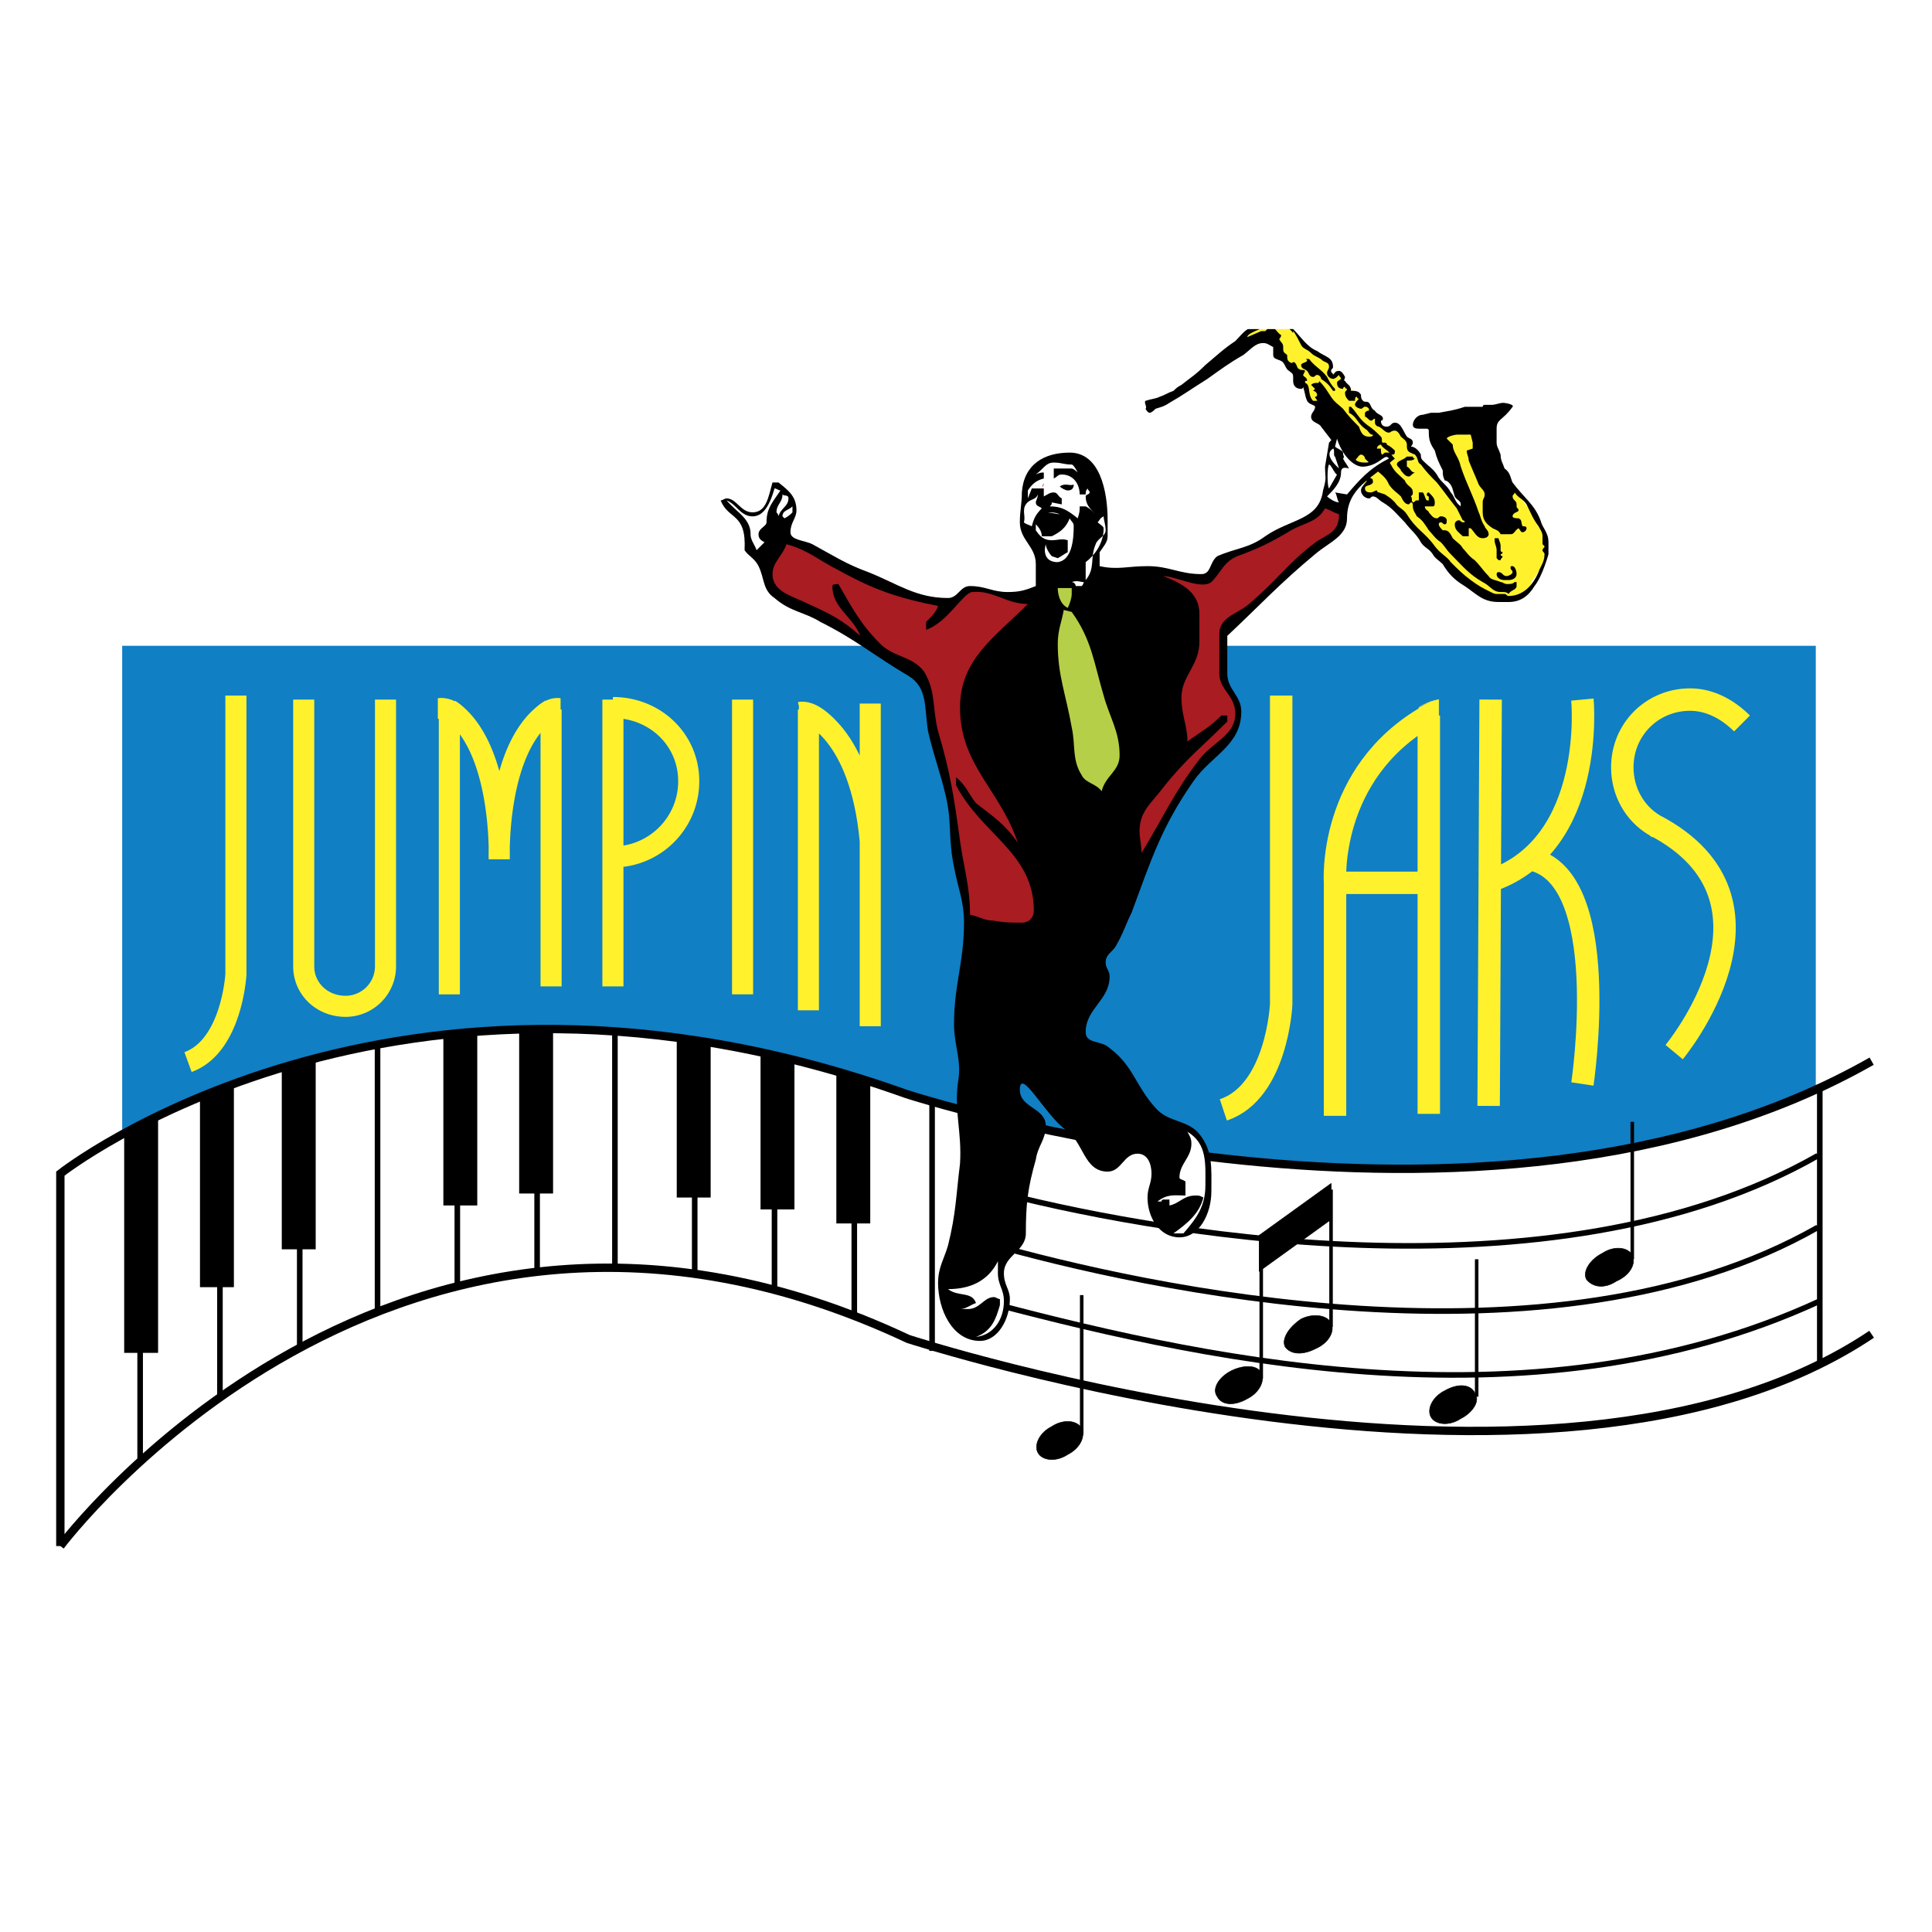 <svg xmlns="http://www.w3.org/2000/svg" width="2500" height="2500" viewBox="0 0 192.756 192.756"><path fill-rule="evenodd" clip-rule="evenodd" fill="#fff" d="M0 0h192.756v192.756H0V0z"/><path d="M121.854 36.015c4.775-3.577 5.373-1.789 5.971-.596.398.794 1.193.994 1.592 1.788.199.397 0 .795.398.994.598.397.598 1.192.994 1.59.996.993 2.189 1.192 2.986 2.385.398.596.598.993 1.193 1.59v1.391c-.199.596.398.994.996.994.795 0 1.393-.795 2.387-.795.199 0 .199.199.398.199-.596 1.59-2.785 1.59-2.785 3.179 0 .398.596.597.994.597.598 0 .996.199 1.592.397.398.397.598.994 1.195 1.391 1.393.994.994 2.782 2.984 3.378.199.397.797.596.797.795 0 .596.598.596.994.794.797.597.797 1.59 1.594 1.789 1.592.597 2.387 1.789 4.18 1.789.596 0 1.791 0 1.791-.596.396 0 .596-.795.795-1.192.797-.994 1.393-1.987 1.393-3.18 0-1.788-1.393-2.186-1.393-3.974-1.193 0-.994-2.186-2.189-2.186-.396 0-.396.397-.596.795-.598-.597-.598-.994-.797-1.789 0-1.391-.797-1.789-.994-3.18 0-.596 0-.795-.199-1.192-.598-.993-1.594-.795-2.588-.795-.996 0-1.592.994-1.592 1.789 0 1.988.795 2.981 1.791 4.57.598.597.598 1.193.994 1.988v.397c-.994 0-1.393-.596-1.791-1.391-.598-.795-1.193-1.192-1.592-1.987-.598-1.589-2.787-1.988-2.787-3.776 0-.596-.994-.795-.994-1.391-.199 0-.598.198-.598.397-.199-.199-.398-.199-.795-.199-1.195-.596-.996-1.987-2.189-2.583-.598-.397-.598-1.192-1.395-1.391-.396 0-.396-.596-.596-1.192 0-.397-.797-.397-1.195-.397v-.794c-.199-.795-1.592-.994-2.387-1.789-.648-.538-1.062-1.248-1.559-1.789h-3.826c-.281.225-.541.49-.785.795-.797 1.192-1.195 1.789-2.588 2.384.001-.001.201-.2.201-.001z" fill-rule="evenodd" clip-rule="evenodd" fill="#fff22d"/><path d="M130.213 35.816h.396c.598.795 1.195.994 1.791 1.789.199.397.398.794.797 1.192v.199h-.199c-.398-.597-.598-.795-1.193-1.192 0-.199-.199-.397-.398-.397s-.199.199-.398.199c-.398 0-.398-.397-.596-.596-.199-.199-.598-.199-.598-.596 0-.199.398-.199.598-.398-.001-.001-.001-.2-.2-.2z" fill-rule="evenodd" clip-rule="evenodd"/><path d="M134.789 39.194v0zM131.805 40.585c.398.198.596.397.596.596h.199c0 .397.398.596.398.795h.199c.199.596.598.596.797.994s.398.795.795.795l.199-.199h.199v.199c-.199 0-.398.198-.398.397s.199.199.199.397h-.199c-.596-.596-.596-.994-.994-1.391-.398-.795-.996-.795-1.791-.993-.199-.199-.199-.398-.398-.398 0-.199-.199-.199-.199-.397-.001-.398.198-.596.398-.795zM149.717 40.784h.398v.199c-.598 0-.996.398-1.195.994-.199.199 0 .596-.199.794v.795c0 .199 0 .397.199.596v.795c.199.199 0 .397.199.596.199.597.598.994.797 1.59 0 .397.199.596.398.993-.199-.198-.598 0-.598-.198-.398-.397-.199-.994-.598-1.59-.199-.597-.398-.795-.598-1.391-.197-.795-.396-1.789-1.193-1.789-.398 0-.598.199-.797.199-.197 0-.197-.199-.396-.397 0-.199-.398-.199-.398-.397 0-.199.199-.397.199-.596.398.199.398.199.596.199.398 0 .398-.199.598-.199.598-.199 1.195.199 1.592-.199.398-.199.398-.397.598-.596v-.199h-.199-.199c-.199 0-.199 0-.199-.199h.995z" fill-rule="evenodd" clip-rule="evenodd" fill="#fff"/><path d="M147.527 44.758c0 .199.199.199.398.397.199.795.398 1.391.795 2.186 0 .199.398.398.398.795 0 .199 0 .199-.199.199s-.199-.199-.398-.397c-.197-.597-.396-.994-.795-1.59 0-.397.199-.795-.199-.994v-.596z" fill-rule="evenodd" clip-rule="evenodd" fill="#fff"/><path d="M140.363 45.553h.596s0 .198.199.198c-.199.199-.398.199-.795.199v.596c.396.199.396.596.795.596-.398.198-.398.397-.598.397-.396 0-.596-.397-.795-.596 0-.199-.398-.397-.398-.596 0-.396.598-.396.996-.794z" fill-rule="evenodd" clip-rule="evenodd"/><path d="M149.916 49.726h.199c0 .199 0 .199-.199.199v-.199z" fill-rule="evenodd" clip-rule="evenodd" fill="#fff"/><path d="M149.119 53.701h.398c0 .199.199.397.199.795v.397c0 .199.199.199.199.199 0 .199-.199.199-.199.199 0 .199.199.199.199.199 0 .199-.199.199-.199.397h-.199l-.199-.199v-.795c0-.397-.199-.596-.199-.994v-.198zM150.91 56.483c.199 0 .398.397.398.795 0 .397-.398.596-.797.596h-.396c-.398 0-.797-.198-.797-.596 0 0 0-.199.199-.199.398 0 .398.397.797.397.197 0 .596-.198.596-.397s-.199-.199-.199-.397c0-.199 0-.199.199-.199z" fill-rule="evenodd" clip-rule="evenodd"/><path d="M133.795 45.156l-1.99-2.583c-.199-.397-.996-.397-.996-.994 0-.397.398-.596.398-.993 0-.199-.598-.199-.795-.597-.199-.397-.199-.794-.398-1.391 0 .199-.199.199-.199.199-.598 0-.797-.398-.797-.795v-.397c0-.397-.199-.397-.396-.596-.398-.199-.398-.795-.797-.994s-.797-.199-.797-.596v-.795c-.398-.199-.596-.398-.994-.398-.797 0-1.195.597-1.99 1.193-1.395.794-2.189 1.391-3.582 2.384-1.594.994-2.389 1.59-3.783 2.385-.596.397-.795.397-1.393.596-.199.199-.398.398-.598.398s-.398-.398-.398-.398c.199-.198-.197-.596 0-.795.598-.198.996-.198 1.395-.397.598-.198.795-.397 1.393-.596.199-.199.398-.397.797-.597.994-.794 1.393-.993 2.389-1.986 1.193-.994 1.791-1.59 2.984-2.385.498-.498.719-.856 1.24-1.192h1.18c-.479.213-1.225.503-1.225.795l1.393-.597h.398c.068-.069.139-.138.209-.198h.77c.189.192.363.472.613.596 0 .199-.199.397-.199.397.199.397.398.397.398.795v.199c0 .397.199.397.396.596 0 .397 0 .596.398.794.199 0 .199-.199.398 0s.199.596.398.596c.199.199.398 0 .598.199l-.199.397c0 .199.398.199.398.596h-.199v.199c.596.198.199 1.192.795 1.788h.398c0-.198-.199-.198-.199-.397 0 0 .199 0 .199-.198 0-.199-.199-.397-.398-.397l.199-.199-.398-.398c.199-.198.398-.198.598-.198.199 0 .199 0 .199-.199.598.596.795.994 1.193 1.589.398.597.797.795 1.195 1.192.596.795.994 1.193 1.592 1.789.199.596.398.993.994.993.199 0 .398 0 .398-.198-.398 0-.398-.397-.795-.597-.797-.596-.797-1.192-1.594-1.589v-.596h.199c.598.596.797 1.192 1.592 1.788.598.397.996.795 1.395 1.192.199.199 0 .596.199.596h.199c.197 0 .197.199.197.199.398.199.598.397.797.596 0 .199 0 .397-.199.397h-.199c-.199-.397-.795-.596-.994-.994-.199 0-.398.199-.398.397h.398v.199c0 .596.398.596.795.794.199.199 0 .398.199.597.398.795.797.993 1.395 1.59.199.596.795.596.795 1.192 0 .199 0 .199-.199.397.199.198 0 .397.199.596.199 0 .199-.198.398-.198h.199v-.397-.397h.398c.199.199.199.596.396.795h.199v-.397s-.199 0-.199-.199c0 0 0-.199.199-.199.398.397.598.596.598.993 0 .199 0 .397-.199.397h-.794c0 .397.396.397.396.596.199.199.398.596.797.596.199 0 .199-.199.398-.199.398 0 .596.199.596.398 0 .198 0 .397-.197.397-.199 0-.199-.199-.398-.199 0 0-.199 0-.199.199s.199.398.398.596h.199c.396 0 .596.397.795.795.398.397.797.596.996.993.398.398.596.795 1.193 1.193.598.596.797.993 1.393 1.589.199.397.797.397 1.195.596.199 0 .398.199.598.199.396 0 .596 0 .795-.199h.199v.398c0 .397-.598.397-.797.795-.197-.199-.396-.199-.596-.199h-.199c-.797 0-.996-.596-1.791-.994-1.395-.794-1.99-1.589-3.186-2.782-.398-.397-.596-.795-.994-1.192-.598-.397-.797-.795-1.195-1.192-.396-.596-.596-.993-1.193-1.391-.199-.397-.398-.596-.398-.994 0-.198 0-.397-.199-.397l-.199.199c-.396 0-.596-.397-.795-.795-.398-.397-.797-.597-1.195-1.192-.396-.994-1.193-1.192-1.791-1.987-.199-.198-.398-.397-.596-.597 0-.198-.199-.397-.398-.397s-.398.397-.598.596c.398.397.598.397.996.397v.596s-.199.199-.398.199v.397c.398 0 .795-.199.994.199.199 0 .199.199.199.397-.199.398-.795.199-.795.596 0 .398.396.398.596.398s.398-.199.598-.199c0 0 0 .199.199.199l.598.199c.596.397.596.397.994.794.398.597.797.597 1.195 1.192.994 1.59 1.791 1.788 2.785 3.18.598.795 1.193.994 1.592 1.589.797.795 1.195 1.193 1.99 1.789.797.597 1.195.795 1.99 1.192.398.199.398.199.797.199h.598c.199 0 .199.198.396.198 1.395 0 2.389-.993 2.986-2.385.199-.596.598-.994.598-1.788 0-.199-.199-.199-.199-.397 0-.199.199-.199.199-.397l-.199-.199v-.795c0-.398-.199-.596-.398-.994-.598-.795-.797-1.391-1.195-2.186-.396-.597-.795-.597-1.193-1.192 0 .199-.199.199-.199.397 0 .397.398.397.398.795v.198c0 .199.199.199.199.397 0 .199-.598.199-.598.596 0 .199.398.199.598.199.398.199.199.397.398.795.199 0 .396 0 .396.199 0 .198-.197.396-.396.396s-.199-.198-.398-.396c-.398.198-.398.596-.797.596h-.994c-.199-.397-.398-.397-.797-.596-.596-.398-.994-.795-.994-1.59v-.994c0-.397.199-.397.199-.794 0-.398-.398-.597-.598-.994-.398-.994-.598-1.391-.996-2.385 0-.397-.197-.596-.197-.994l.596-.199v-.596l-.199-.794h-1.393c-.199 0-.996.198-.996.397l.598.596c0 .795.598 1.192.797 2.186.598 1.789 1.193 2.782 1.791 4.57.199.397.199.795.598 1.391 0 .199.396.397.396.795 0 .199-.197.397-.596.397-.598 0-.797-.597-1.195-.993h-.199v.794h-.596c-.398-.398-.797-.596-.797-1.192 0-.199.199-.397.398-.397s.199.198.398.198h.199c0-.198-.199-.198-.199-.198l-.598-1.192c-.797-.994-1.193-1.59-1.99-2.584-.598-.596-.996-.993-1.592-1.788-.398-.198-.199-.597-.598-.994-.398-.199-.795-.199-.795-.795v-.199c0-.397-.398-.596-.598-.795-.199-.397-.398-.596-.598-.596-.398 0-.398.198-.598.198-.396 0-.596-.397-.994-.596-.199 0-.398-.199-.398-.397v-.398c-.199 0-.199.199-.398.199s-.398-.398-.596-.398v-.397c.197-.199.197-.199.396-.199v-.199c-.199-.198-.199-.198-.396-.198-.199 0-.199.198-.398.198s-.598-.198-.598-.397c0-.198.199-.397.398-.596-.199 0-.199-.199-.199-.199-.199 0-.199.199-.199.397h-.598c-.197-.198-.396-.397-.396-.794 0-.199.199-.199.199-.397-.199 0-.199-.199-.199-.199-.199 0-.199.199-.199.199-.398 0-.598-.199-.598-.596 0-.199.199-.199.398-.397 0-.199-.199-.199-.199-.397-.199.199-.398.397-.598.397s-.598-.199-.598-.596c0-.199.199-.397.199-.596 0-.397-.199-.397-.596-.596-.398-.397-.797-.397-1.195-.795-.396-.397-.795-.397-.994-.795-.199-.397-.598-1.192-.797-1.391v-.198h-.365c.135.106.258.237.365.397v-.397c.797.795 1.395 1.789 2.389 2.186.797.597 1.592.597 1.592 1.59 0 .199-.199.199-.199.397s.199.199.199.397c.199-.199.199-.397.598-.397.199 0 .398.199.598.596 0 .199-.199.397 0 .397.199.397.596.397.596.994.398 0 .797 0 .996.397 0 .198 0 .397.199.596.199.199.396 0 .596.199.199.198.199.596.598.794.199.398.797.398.797.795 0 .199-.199.199-.199.199 0 .397.199.596.596.596.398 0 .398-.397.797-.397.598 0 .797.795 1.195 1.391.197.199.596.199.596.596 0 .199-.199.397-.199.397.398 0 .797.397.996.795 0 .199 0 .397.199.596.596.596.994.795 1.393 1.391.398.795.994.994 1.393 1.789.398.397.398.993.996 1.391v-.198c0-.397-.398-.397-.598-.795-.199-.597-.199-.994-.598-1.392-.199-.198-.396-.198-.396-.198-.199-.397-.199-.597-.199-.994-.398-.794-.598-1.193-.797-1.987-.398-.596-.598-.994-.598-1.789v-.192c0-.199-.199-.199-.199-.199h-.596c-.398 0-.797 0-.797-.397s.398-.993.996-.993l.795-.199h.797c.994-.199 1.393-.199 2.588-.596h1.791s0-.199.199-.199h.794c.199 0 .797-.198.996-.198.398 0 1.193.198.994.397-.994 1.391-1.592 1.192-1.592 2.186v1.391c0 .397.199.596.398 1.192 0 .596.199.795.398 1.391.596.397.596.994.795 1.391 1.195 1.59 2.189 2.187 2.787 3.776.199.795.795 1.191.795 2.186v1.192s-.596 2.186-1.393 3.18c-.598.993-1.393 1.59-2.588 1.59h-.994c-1.592 0-2.189-.795-3.383-1.59-.996-.597-1.594-1.192-2.189-2.186-.398-.397-.797-.596-.996-.994-.398-.597-.795-.597-1.193-1.192-.398-.795-.996-1.192-1.592-1.987-.797-.795-1.195-1.391-2.189-1.987-.398-.198-.598-.596-.996-.596-.199 0-.199.198-.398.198-.396 0-.795-.397-.795-.795 0-.397.398-.596.596-.993-.596 0-.795-.199-1.193-.397.199-.397.398-.397.598-.795-.199-.199-1.791-1.59-2.189-1.789l.198.198z" fill-rule="evenodd" clip-rule="evenodd"/><path fill-rule="evenodd" clip-rule="evenodd" fill="#107fc4" d="M12.191 64.431h168.971v57.231H12.191V64.431z"/><path d="M74.087 69.797v29.41M61.151 70.592c4.18 0 7.563 3.179 7.563 7.353s-3.383 7.551-7.563 7.551m0-15.699v28.615M23.536 69.399V97.22s-.398 7.152-4.777 8.742m19.703-9.537V69.797v26.628a3.99 3.99 0 0 1-3.98 3.976c-2.389 0-4.18-1.789-4.18-3.976V69.797m14.529.994v28.417m10.15-28.417c-5.572 3.378-5.174 14.904-5.174 14.904s.398-11.327-4.976-14.904m10.15 27.621V70.791" fill="none" stroke="#fff22d" stroke-width="2.103" stroke-miterlimit="2.613"/><path d="M43.836 71.585v-1.789s1.393-.199 2.587 1.192c.995 1.392-2.587.597-2.587.597zM55.777 71.585v-1.789s-1.393-.199-2.587 1.391c-1.194 1.392 2.587.398 2.587.398z" fill-rule="evenodd" clip-rule="evenodd" fill="#fff22d" stroke="#fff22d" stroke-width=".306" stroke-miterlimit="2.613"/><path d="M80.655 70.791v30.006m6.17 1.59V70.194m-6.17.994s5.175 1.789 6.17 12.718" fill="none" stroke="#fff22d" stroke-width="2.103" stroke-miterlimit="2.613"/><path d="M79.859 71.585v-1.391h-.199s1.393-.397 3.185 1.391c1.989 1.789-2.986 0-2.986 0z" fill-rule="evenodd" clip-rule="evenodd" fill="#fff22d" stroke="#fff22d" stroke-width=".306" stroke-miterlimit="2.613"/><path d="M6.021 154.252v-37.16s33.237-26.231 84.386-7.949c0 0 57.52 18.812 96.327-3.268v27.244c-31.912 21.439-96.128.467-96.128.467-51.148-24.045-84.585 20.666-84.585 20.666z" fill-rule="evenodd" clip-rule="evenodd" fill="#fff"/><path d="M15.773 111.334v23.643H12.39v-21.904a78.256 78.256 0 0 1 3.383-1.739zM23.336 108.133v20.287h-3.384v-18.963c1.071-.445 2.2-.889 3.384-1.324zM31.497 105.588v19.055h-3.384v-18.105a88.194 88.194 0 0 1 3.384-.95zM47.617 102.93v17.342h-3.383v-17.029a92.251 92.251 0 0 1 3.383-.313zM55.18 102.672v16.406h-3.383v-16.369c1.11-.031 2.239-.043 3.383-.037zM70.903 104.037v15.439H67.52v-15.947c1.115.149 2.244.319 3.383.508zM79.262 105.771v14.896h-3.383v-15.682c1.117.242 2.245.503 3.383.786zM86.825 107.934v14.127h-3.383v-15.168c1.116.322 2.247.673 3.383 1.041z" fill-rule="evenodd" clip-rule="evenodd"/><path d="M6.021 154.252v-37.16s33.237-26.231 84.386-7.949c0 0 57.52 18.812 96.327-3.268m0 27.244c-31.912 21.439-96.128.467-96.128.467-51.149-24.045-84.585 20.666-84.585 20.666" fill="none" stroke="#000" stroke-width=".833" stroke-miterlimit="2.613"/><path d="M13.982 112.322v33.783m7.961-37.16v30.602m7.961-33.385v28.615m7.763-30.404v26.629m7.96-27.82v25.238m7.961-25.637v24.244m7.762-24.045v23.648m7.961-22.653v23.25m7.961-21.86v23.449m7.96-21.263v23.648m7.763-21.064v24.641m88.566-26.032v27.422m-82.993-17.486c15.523 4.174 56.322 11.725 82.793-3.379m-82.793 8.744c15.324 4.373 56.322 13.514 82.793-1.59m-83.988 7.154c20.898 5.564 54.93 13.711 84.188.199" fill="none" stroke="#000" stroke-width=".557" stroke-miterlimit="2.613"/><path d="M103.543 144.912c-.398-.795.199-1.986 1.393-2.584 1.195-.795 2.588-.596 2.986.199.396.795-.199 1.988-1.395 2.584-1.193.795-2.586.596-2.984-.199z" fill-rule="evenodd" clip-rule="evenodd" stroke="#000" stroke-width=".055" stroke-miterlimit="2.613"/><path fill="none" stroke="#000" stroke-width=".351" stroke-miterlimit="2.613" d="M107.922 143.123v-13.91"/><path d="M121.455 139.348c-.598-.795.199-1.986 1.393-2.582 1.195-.598 2.588-.598 2.986.197s-.199 1.988-1.393 2.584c-1.394.795-2.587.596-2.986-.199z" fill-rule="evenodd" clip-rule="evenodd" stroke="#000" stroke-width=".055" stroke-miterlimit="2.613"/><path fill="none" stroke="#000" stroke-width=".351" stroke-miterlimit="2.613" d="M125.834 137.561V123.65"/><path d="M128.223 134.381c-.398-.795.398-1.988 1.592-2.783 1.193-.596 2.586-.396 2.984.398s-.199 1.986-1.592 2.582c-1.193.598-2.389.598-2.984-.197z" fill-rule="evenodd" clip-rule="evenodd" stroke="#000" stroke-width=".055" stroke-miterlimit="2.613"/><path fill="none" stroke="#000" stroke-width=".351" stroke-miterlimit="2.613" d="M132.799 132.393v-13.711"/><path fill-rule="evenodd" clip-rule="evenodd" stroke="#000" stroke-width=".066" stroke-miterlimit="2.613" d="M125.635 123.252l7.164-5.166v3.576l-7.164 5.166v-3.576z"/><path d="M142.75 141.336c-.398-.795.199-1.988 1.395-2.584 1.393-.795 2.586-.596 2.984.199.598.795-.199 1.986-1.393 2.582-1.195.795-2.588.598-2.986-.197z" fill-rule="evenodd" clip-rule="evenodd" stroke="#000" stroke-width=".055" stroke-miterlimit="2.613"/><path fill="none" stroke="#000" stroke-width=".351" stroke-miterlimit="2.613" d="M147.328 139.348v-13.711"/><path d="M158.273 127.623c-.396-.795.398-1.986 1.594-2.582 1.193-.795 2.586-.598 2.984.199.398.795-.199 1.986-1.592 2.582-1.193.795-2.388.598-2.986-.199z" fill-rule="evenodd" clip-rule="evenodd" stroke="#000" stroke-width=".055" stroke-miterlimit="2.613"/><path fill="none" stroke="#000" stroke-width=".351" stroke-miterlimit="2.613" d="M162.852 125.637v-13.711"/><path d="M133.795 42.97c2.189.397 0 3.18 2.389 3.18.795 0 1.193-.398 1.99-.994h.596c0 .199.199.397.398.596-2.389 1.988-4.775 2.981-4.775 5.962 0 1.789-1.793 2.385-3.186 3.577-3.582 2.98-5.373 4.968-8.758 8.147v3.775c0 1.59 1.395 2.186 1.395 3.775 0 3.378-2.986 4.372-4.777 6.956-3.184 4.57-4.18 7.75-6.17 13.115-.596 1.192-.795 1.987-1.592 3.378-.398.597-.994.795-.994 1.59 0 .596.396.795.396 1.391 0 2.385-2.389 3.18-2.389 5.564 0 1.193 1.594.795 2.389 1.59 2.389 1.789 2.588 3.775 4.578 5.961 1.193 1.393 2.986 1.193 4.18 2.385 1.592 1.789 1.393 3.578 1.393 5.963 0 2.186-1.193 4.57-3.184 4.57s-3.186-1.988-3.186-3.975c0-.994.398-1.391.398-2.385s-.398-1.988-1.393-1.988c-1.393 0-1.592 1.789-2.984 1.789-2.389 0-2.389-2.98-4.18-4.172-1.99-1.393-4.578-6.359-4.578-3.975 0 1.787 2.588 1.787 2.588 3.576 0 1.391-.797 1.988-.996 3.379-.795 2.781-.994 4.371-.994 7.352 0 1.789-2.189 2.188-2.189 3.975 0 1.193.596 1.59.596 2.584 0 1.986-1.193 4.172-2.984 4.172-2.787 0-4.18-3.178-4.18-5.762 0-1.59.597-2.385.995-3.775.796-3.18.796-4.969 1.194-8.148.199-3.18-.597-5.166-.199-8.146.398-2.186-.398-3.578-.398-5.764 0-3.975.995-6.16.995-10.134 0-2.187-.597-3.378-.995-5.564-.597-2.782-.199-4.372-.796-6.955s-1.194-3.975-1.792-6.558c-.397-2.384 0-4.372-1.99-5.563-3.383-1.988-5.175-3.577-8.757-5.366-1.592-.994-2.985-.994-4.577-2.385-1.194-.795-.995-1.987-1.593-3.179-.397-.795-.995-.994-1.393-1.59.199-3.776-1.592-2.98-2.388-4.968.199 0 .397-.199.597-.199.996 0 1.393 1.391 2.587 1.391 1.393 0 1.592-1.589 1.99-2.981h.598c.995.795 1.792 1.392 1.792 2.782 0 .795-.598 1.192-.598 2.186 0 .795 1.394.795 2.189 1.193 2.189 1.192 3.384 1.987 5.572 2.782 2.985 1.192 4.777 2.583 7.961 2.583.995 0 1.194-1.192 2.189-1.192 1.593 0 2.189.596 3.781.596 1.195 0 1.793-.199 2.787-.596v-2.186c0-1.789-1.592-2.385-1.592-4.173 0-1.192.199-1.788.199-2.98.199-2.782 2.189-3.975 4.775-3.975 2.986 0 3.783 3.775 3.783 6.757v1.589c0 .596-.398.994-.797 1.59v1.391c1.791.397 2.785 0 4.775 0 2.189 0 3.186.795 5.375.795.994 0 .795-1.193 1.592-1.789 1.791-.795 3.184-.795 4.777-1.987 2.586-1.789 5.373-1.589 5.771-4.571.396-1.391.199-1.192.199-2.384l.396-2.385c.8-.795.402-1.392 1.199-1.193z" fill-rule="evenodd" clip-rule="evenodd"/><path d="M103.543 49.329c-.199.596-.797.397-1.193.994-.398.596 0 1.192-.199 1.788.199.199.398.199.795.397.199-.795.398-1.192.996-1.788-.199-.199-.598-.199-.598-.597 0-.198.199-.397.199-.794z" fill-rule="evenodd" clip-rule="evenodd" fill="#fff"/><path d="M105.135 46.15c-.795 0-.994.596-1.791 1.191.398-.198.598-.198.797-.198v.596c-.797.199-1.195.596-1.592 1.192v.795l.396-.994h1.195v.795c.398-.199.596-.397.994-.397s.398.397.797.596v.597l-.996-.199c0 .199 0 .199-.199.397 1.195 0 1.791.397 2.787 1.192.199-.596.199-.795.199-1.192h.596c.398.199.598.397.996.795-.598-.596-.996-.993-.996-1.788 0-.199.398-.199.398-.397 0-.199-.197-.199-.197-.398-.201.199-.201.398-.201.597h-.596c0-.994-.598-1.988-1.791-1.988-.398 0-.398.199-.797.398v-.994h1.791c.199 0 .598.397.598.397s-.398-.795-.598-.795c-.794 0-.993-.198-1.79-.198zM133.396 43.765c.398 1.391 1.592 2.98 2.787 2.782 1.592-.199 1.99-1.391 2.387-.795-1.99.994-2.984 2.187-4.178 3.578l-1.195-.199c.199.199.199.795.398.993-.398 0-.996-.397-1.195-.596.598-.597 1.395-1.392 1.395-2.385 0-.397.199-.596.795-.397-.197-.397-.396-.596-.596-.994.199-.198 0-.198 0-.596 0-.199-.598-.397-.797-.596l.199-.795z" fill-rule="evenodd" clip-rule="evenodd" fill="#fff"/><path d="M132.998 44.758c.199 0 0 .795.199.795l.398 1.192c-.199-.198-1.591-1.391-.597-1.987z" fill-rule="evenodd" clip-rule="evenodd" fill="#fff"/><path d="M106.527 48.931c-.197 0-.596-.199-.795-.397.598-.398.994 0 1.393-.199 0 .397-.199.596-.598.596z" fill-rule="evenodd" clip-rule="evenodd"/><path d="M104.141 48.136c0 .199 0 .398-.199.398-.001 0 .199-.199.199-.398z" fill-rule="evenodd" clip-rule="evenodd" fill="#cc2229"/><path d="M77.272 48.732c.199 0 .398.199.597.199-.796 1.192-1.393 1.789-1.393 3.18 0 .397-.796.597-.796 1.192 0 .397.199.596.598.795l-.796.795c-.199-.596-.597-.994-.597-1.59 0-1.59-1.393-2.186-2.388-3.378.996.397 1.393 1.589 2.587 1.589s1.79-1.39 2.188-2.782zM78.068 49.329c.199.199.597 0 .597.397 0 .795-.796.994-.995 1.789 0-.199-.199-.397-.199-.397 0-.795.597-.994.597-1.789zM79.063 50.521v.596a2.747 2.747 0 0 1-.796.596l-.199-.199c0-.596.597-.596.995-.993z" fill-rule="evenodd" clip-rule="evenodd" fill="#fff"/><path d="M132.203 50.72c.596.198.795.397 1.393.596 0 1.987-1.393 1.987-2.588 2.981-2.588 1.987-3.582 3.577-6.17 5.763-1.193 1.192-3.184 1.391-3.184 3.179v3.974c0 1.59 1.592 2.186 1.592 3.975 0 2.186-2.189 2.782-3.582 4.57-2.588 3.378-3.582 5.763-5.771 9.34 0-.795-.199-1.391-.199-2.186 0-1.987 1.193-2.782 2.389-4.372 2.189-2.782 3.781-3.975 6.367-6.558v-.595h-.596c-1.195 1.191-1.99 1.589-3.385 2.583 0-1.59-.596-2.583-.596-4.372 0-2.186 1.791-3.18 1.791-5.564v-2.782c0-2.385-2.189-3.18-3.582-3.776 1.193 0 3.781 1.391 4.775.596.996-.994 1.195-1.987 2.588-2.583 2.189-.795 3.383-1.391 5.373-2.583 1.395-.795 2.588-.795 3.385-2.186z" fill-rule="evenodd" clip-rule="evenodd" fill="#a81c22"/><path d="M104.539 51.117l1.193.199c-.398-.199-.796-.199-1.193-.199zM110.111 51.515c0 .398.199.795.199 1.391s-.797.795-.996 1.391c-.598 1.391 0 2.385-.996 3.577v-1.789c.797-.596 1.793-1.788 1.793-3.377 0-.199-.398-.398-.598-.597.2-.198.2-.398.598-.596zM103.941 51.713c.199-.199.199-.397.398-.397-.198 0-.198.199-.398.397zM106.727 51.713c.199.397.398.397.398.795 0 1.391-.199 3.378-1.592 3.577-1.393 0-1.393-1.192-1.193-1.788 0 .397.396.994.596 1.192l.598.199c.398-.199.598-.397.994-.596V53.9c-.596-.199-.994 0-1.592 0-.795 0-1.193-.397-1.592-.994v-.596c.398.398.598.794.598 1.192h.994c.796-.398 1.394-.794 1.791-1.789z" fill-rule="evenodd" clip-rule="evenodd" fill="#fff"/><path d="M78.466 54.297c2.189.596 3.184 1.59 5.175 2.583 3.583 1.987 5.97 2.782 9.951 3.577-.199.597-.597.994-1.194 1.59v.795c2.189-.795 3.583-3.577 4.578-3.776 2.189-.199 3.384 1.192 5.574 1.192-3.385 3.378-6.768 5.564-6.768 10.333 0 5.763 3.981 8.148 5.772 13.513-1.193-1.789-2.389-2.583-4.18-3.974-.796-.994-.995-1.789-1.99-2.584v.795c2.587 4.968 7.761 6.757 7.761 12.52 0 .596-.398 1.192-1.193 1.192-.996 0-1.791 0-2.787-.199-.994 0-1.393-.397-2.388-.596 0-2.782-.597-4.57-.995-7.353-.597-4.372-.995-6.955-2.189-10.93-.597-2.384-.199-3.974-1.393-5.961-1.194-1.59-2.985-1.391-4.379-2.782-1.99-1.987-2.786-3.577-4.179-5.962-.199 0-.597 0-.597.199 0 2.186 1.99 2.98 2.786 4.968-1.791-1.59-2.985-2.186-5.175-3.18-1.592-.795-3.583-1.192-3.583-2.98-.001-1.192.995-1.788 1.393-2.98z" fill-rule="evenodd" clip-rule="evenodd" fill="#a81c22"/><path d="M108.121 58.072s0 .199-.199.398h-.598a.428.428 0 0 0-.398-.398c.597-.198.797 0 1.195 0z" fill-rule="evenodd" clip-rule="evenodd" fill="#fff"/><path d="M105.533 58.668h1.393v.597c0 .397-.199.993-.398 1.391-.796-.398-.995-1.391-.995-1.988zM106.131 60.854l.795.199c1.99 2.782 2.189 4.968 3.186 8.346.596 2.186 1.592 3.577 1.592 5.961 0 1.59-1.393 1.987-1.791 3.577-.598-.794-1.594-.794-1.99-1.589-.996-1.59-.598-2.981-.996-4.77-.596-3.378-1.393-5.166-1.393-8.346-.001-1.39.398-2.185.597-3.378z" fill-rule="evenodd" clip-rule="evenodd" fill="#b5cf48"/><path d="M118.469 112.918c1.992 1.193 1.793 3.18 1.793 5.365 0 1.988-.797 3.18-2.189 4.77h-.996c1.393-.992 2.588-1.986 2.986-3.576-.398-.199-.398-.199-.797-.199-1.193 0-1.592.795-2.588.994v-.596h-.596c-.199 0-.199.197-.199.197h-.398c.994-.795 1.791-.596 2.787-.596v-1.391c-.199-.199-.598-.199-.598-.398 0-1.391 1.193-1.986 1.193-3.377 0-.595-.199-.795-.398-1.193zM99.562 125.836v1.191c0 1.193.598 1.59.598 2.783 0 1.787-.996 3.377-2.787 3.576 1.592-.596 1.99-1.789 2.389-3.18v-.596c-.199 0-.398-.199-.598-.199-.994 0-1.393 1.193-2.587 1.193h-.796c.597 0 .995-.398 1.592-.598-.398-1.191-1.791-.596-2.786-1.391 2.189.002 3.981-.793 4.975-2.779z" fill-rule="evenodd" clip-rule="evenodd" fill="#fff"/><path d="M107.125 48.534c0-.199-.598-.596-.598-.596s.598.397.598.596z" fill-rule="evenodd" clip-rule="evenodd"/><path d="M127.824 69.399v30.802s-.398 8.744-5.771 10.531m44.978-5.763s12.539-15.102-1.99-22.653m0 0c-1.99-1.192-3.184-3.378-3.184-5.763 0-3.775 2.984-6.756 6.766-6.756 1.99 0 3.781.994 5.176 2.385" fill="none" stroke="#fff22d" stroke-width="2.238" stroke-miterlimit="2.613"/><path fill-rule="evenodd" clip-rule="evenodd" fill="#fff22d" stroke="#fff22d" stroke-width=".046" stroke-miterlimit="2.613" d="M164.047 82.913l.795.595.797-.795v-1.192l-.2-.199-.796.596-.596.995z"/><path d="M133.197 111.328v-23.25s-.797-10.929 9.354-16.691m0 0v39.744m-9.354-23.052h9.354" fill="none" stroke="#fff22d" stroke-width="2.238" stroke-miterlimit="2.613"/><path d="M141.557 70.592c.199 0 .795-.596 1.99-.795v2.385l-.398.397-1.393-.795-.199-1.192z" fill-rule="evenodd" clip-rule="evenodd" fill="#fff22d"/><path d="M141.557 70.592s.795-.596 1.99-.795v2.385l-.398.397-1.393-.795-.199-1.192z" fill="none" stroke="#fff22d" stroke-width=".046" stroke-miterlimit="2.613"/><path d="M148.721 69.797l-.199 40.539m9.355-40.539s1.393 14.506-9.156 18.083m9.156 20.27s3.184-21.065-5.375-22.456" fill="none" stroke="#fff22d" stroke-width="2.238" stroke-miterlimit="2.613"/><path d="M132.6 46.348c.199 0 .598.993.797.993l-.797 1.391c-.2-.198-.2-2.185 0-2.384z" fill-rule="evenodd" clip-rule="evenodd" fill="#fff"/></svg>